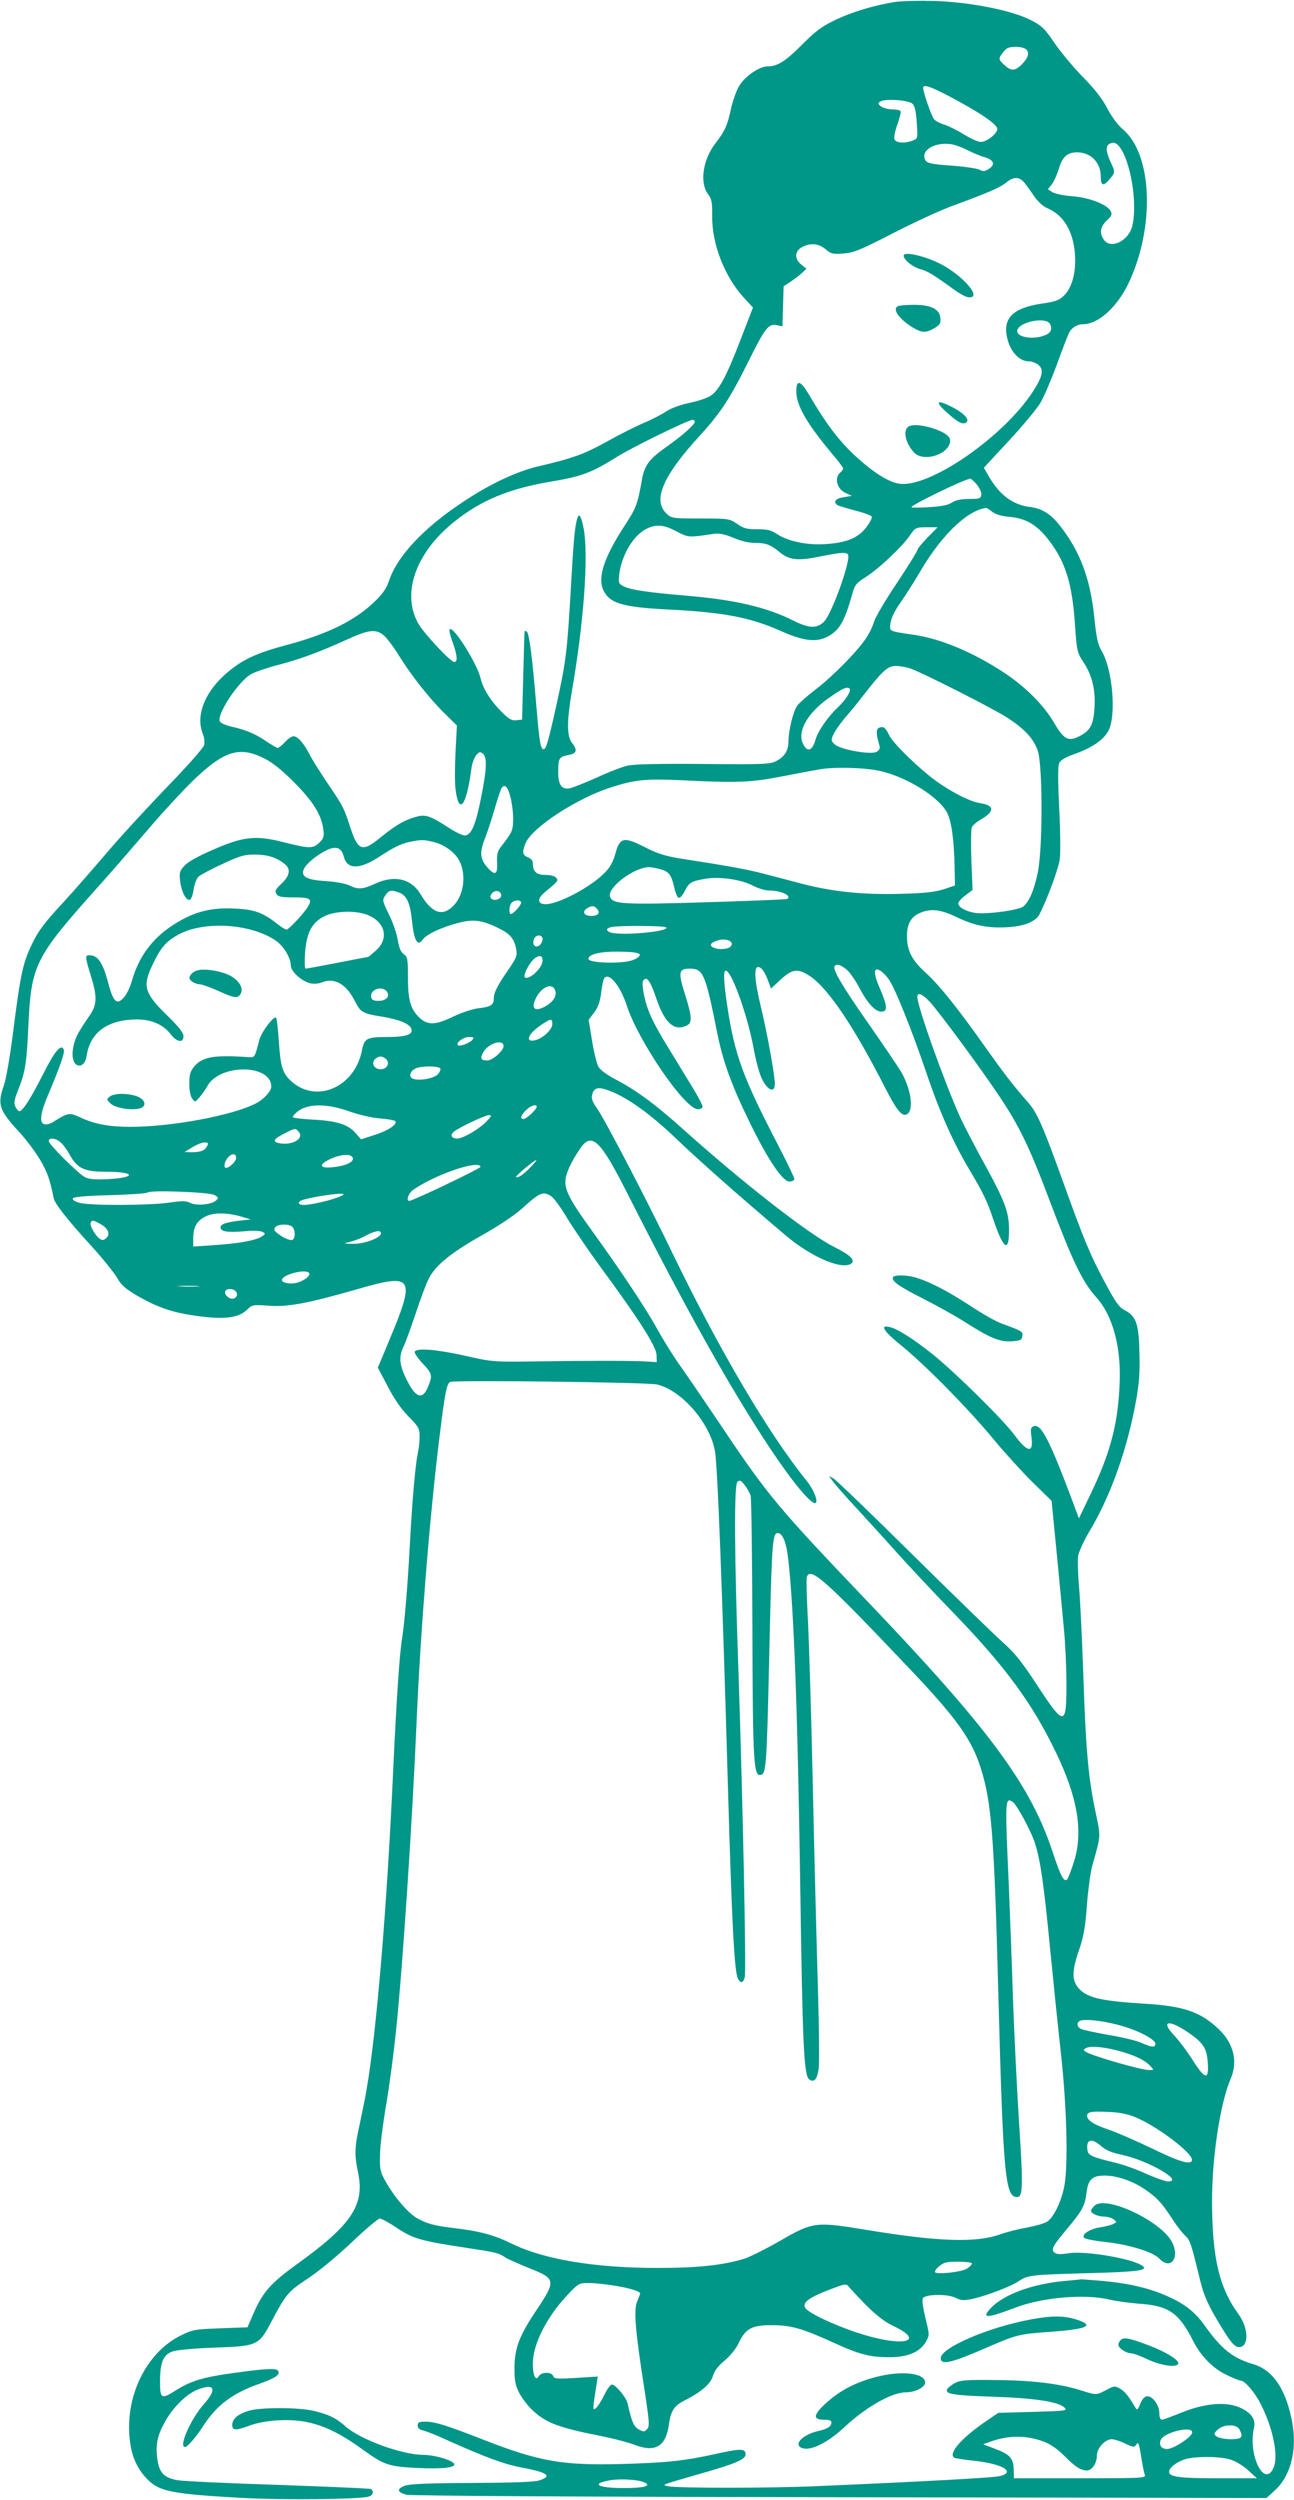 <?xml version="1.0" standalone="no"?>
<!DOCTYPE svg PUBLIC "-//W3C//DTD SVG 20010904//EN"
 "http://www.w3.org/TR/2001/REC-SVG-20010904/DTD/svg10.dtd">
<svg version="1.0" xmlns="http://www.w3.org/2000/svg"
 width="663pt" height="1280pt" viewBox="0 0 663 1280"
 preserveAspectRatio="xMidYMid meet">
<g transform="translate(0,1280) scale(0.1,-0.1)"
fill="#009688" stroke="none">
<path d="M4585 12790 c-109 -18 -219 -51 -305 -92 -69 -33 -101 -57 -170 -126
-85 -86 -127 -112 -178 -112 -42 0 -117 -52 -146 -102 -14 -24 -32 -76 -41
-116 -17 -82 -31 -114 -81 -178 -64 -85 -80 -202 -35 -260 17 -22 21 -40 20
-113 -1 -142 64 -308 162 -415 l47 -51 -62 -160 c-71 -186 -111 -262 -153
-290 -16 -12 -66 -29 -110 -38 -48 -10 -97 -28 -120 -44 -21 -14 -72 -41 -113
-58 -41 -17 -128 -61 -192 -97 -114 -63 -174 -85 -350 -126 -112 -26 -254 -93
-393 -187 -196 -130 -330 -274 -371 -397 -13 -39 -32 -68 -74 -108 -101 -98
-241 -167 -459 -225 -158 -42 -233 -79 -318 -158 -100 -94 -140 -208 -103
-297 7 -16 9 -41 6 -55 -4 -15 -88 -110 -193 -218 -102 -106 -243 -259 -313
-342 -70 -82 -163 -188 -206 -235 -109 -117 -139 -158 -174 -232 -43 -91 -56
-155 -90 -421 -17 -137 -38 -261 -50 -294 -34 -98 -26 -126 77 -238 36 -38 84
-103 108 -143 38 -64 51 -102 70 -197 6 -29 72 -113 194 -246 57 -63 116 -136
131 -162 22 -39 42 -56 112 -97 103 -58 182 -84 310 -100 130 -17 200 -7 241
31 30 29 31 29 116 23 97 -7 198 12 456 86 285 82 296 63 157 -269 l-56 -134
50 -95 c33 -64 68 -115 106 -154 54 -55 58 -62 58 -106 0 -26 -5 -65 -10 -87
-12 -57 -28 -238 -40 -465 -12 -219 -27 -398 -40 -480 -13 -80 -28 -301 -45
-665 -32 -708 -85 -1342 -136 -1640 -5 -33 -21 -110 -34 -172 -29 -131 -30
-163 -10 -260 34 -164 -34 -266 -314 -467 -134 -97 -173 -141 -221 -249 l-32
-74 -139 -5 c-131 -5 -143 -7 -203 -37 -165 -81 -274 -285 -264 -496 5 -108
34 -181 96 -243 60 -60 128 -73 490 -93 201 -11 594 -7 640 7 23 6 30 28 12
39 -5 3 -218 12 -472 21 -255 8 -488 19 -518 24 -72 13 -96 39 -105 118 -8 70
3 117 46 191 41 70 108 135 164 156 86 33 98 1 29 -76 -67 -76 -130 -219 -96
-219 13 0 56 50 96 112 68 104 150 165 288 213 79 28 105 46 93 65 -9 15 -63
12 -229 -11 -155 -21 -220 -41 -297 -90 -72 -46 -79 -42 -79 46 0 100 17 139
66 155 20 7 117 16 214 19 220 8 226 11 290 132 77 145 86 155 189 223 56 37
151 116 224 185 70 67 135 121 143 121 9 0 49 -22 89 -49 81 -54 123 -66 355
-101 151 -23 165 -26 199 -49 14 -9 70 -34 125 -56 135 -54 136 -62 32 -218
-86 -129 -109 -190 -110 -292 0 -67 4 -88 26 -131 15 -27 45 -67 69 -88 71
-65 132 -87 369 -134 52 -11 122 -29 155 -42 105 -39 158 -6 173 110 9 64 27
92 77 117 88 45 135 85 147 125 8 28 27 53 61 81 30 25 59 62 73 92 35 73 68
90 174 89 96 -1 152 -17 314 -91 127 -58 182 -73 281 -73 97 0 158 26 189 79
19 34 19 34 -3 124 -14 61 -18 94 -11 101 19 19 124 20 164 1 33 -16 44 -16
94 -5 68 15 195 64 231 89 46 31 61 33 344 41 276 7 327 15 287 40 -57 37
-294 76 -376 62 -39 -6 -59 -6 -70 3 -21 15 -12 33 67 127 75 89 88 115 96
180 8 68 29 88 93 88 63 0 144 -28 207 -71 62 -43 86 -69 138 -149 23 -36 54
-76 68 -88 25 -24 29 -35 77 -232 21 -83 41 -126 113 -244 48 -78 67 -97 91
-94 46 7 42 100 -9 169 -99 137 -134 289 -135 576 0 230 42 504 96 630 38 88
14 182 -63 254 -93 88 -179 117 -378 129 -228 14 -297 31 -340 81 -34 41 -33
89 5 198 23 68 31 115 39 226 6 77 18 167 27 200 47 168 45 142 14 292 -35
171 -47 313 -60 703 -6 168 -15 361 -21 429 -6 69 -8 142 -5 164 4 22 31 81
61 131 107 179 192 420 236 665 16 89 20 146 17 246 -3 148 -17 187 -77 217
-27 14 -46 41 -99 140 -77 144 -108 219 -212 508 -108 299 -136 363 -184 417
-78 89 -123 148 -226 293 -139 196 -230 309 -301 373 -67 61 -92 110 -92 184
0 63 21 99 68 119 55 23 104 17 182 -20 93 -45 162 -59 259 -54 90 4 151 28
171 68 41 81 96 232 103 280 4 30 3 148 -3 262 -7 146 -7 214 0 230 7 16 31
30 76 46 93 33 152 74 177 121 40 80 21 312 -35 407 -20 34 -28 69 -39 181
-21 194 -73 331 -175 461 -48 61 -91 88 -154 96 -88 11 -156 62 -210 156 l-26
45 128 138 c70 75 142 162 161 193 18 30 56 119 85 197 28 78 57 152 63 164
15 27 42 43 74 43 75 1 170 86 228 205 139 287 126 665 -27 793 -26 22 -57 64
-79 106 -25 49 -64 99 -125 161 -49 50 -114 128 -146 175 -52 76 -65 88 -123
118 -100 50 -309 91 -490 97 -80 2 -172 0 -205 -5z m675 -245 c16 -19 6 -45
-29 -79 -32 -31 -53 -30 -89 5 -27 25 -27 30 -1 63 16 21 29 26 64 26 25 0 47
-6 55 -15z m-391 -241 c148 -78 241 -141 241 -164 0 -21 -42 -58 -76 -66 -15
-4 -43 7 -91 35 -37 23 -85 47 -105 53 -21 6 -44 18 -52 27 -13 15 -56 138
-56 161 0 20 35 9 139 -46z m-193 -36 c11 -10 18 -42 21 -96 6 -81 6 -81 -21
-92 -42 -16 -86 -12 -93 7 -4 9 3 44 15 76 12 33 19 64 16 68 -3 5 -22 9 -43
9 -20 0 -46 7 -57 15 -16 13 -17 16 -4 25 23 16 147 8 166 -12z m279 -236 c28
-14 68 -31 90 -37 48 -14 56 -38 21 -60 -20 -13 -29 -14 -47 -4 -12 6 -71 15
-131 20 -128 9 -144 13 -151 39 -12 45 56 82 133 72 19 -2 58 -16 85 -30z
m777 21 c61 -70 99 -303 68 -415 -21 -74 -110 -115 -144 -66 -24 34 -19 67 15
99 25 23 28 31 20 48 -19 34 -108 69 -196 76 -44 3 -90 13 -103 21 l-23 15 20
25 c11 14 27 50 36 79 17 61 43 85 93 85 71 0 122 -52 122 -124 0 -47 13 -52
44 -15 31 37 31 36 6 90 -30 67 -26 95 16 98 6 1 18 -7 26 -16z m-482 -190
c12 -16 35 -47 51 -71 17 -24 45 -50 63 -57 86 -36 136 -119 144 -241 6 -90
-16 -169 -57 -208 -25 -24 -44 -31 -116 -41 -151 -23 -203 -79 -171 -189 18
-63 62 -106 106 -106 15 0 38 -8 50 -18 30 -24 22 -61 -29 -139 -152 -232
-528 -491 -682 -470 -57 8 -139 60 -236 151 -78 74 -142 158 -231 310 -41 69
-62 73 -62 12 0 -72 53 -164 187 -324 29 -34 53 -66 53 -71 0 -5 -7 -14 -15
-21 -32 -27 -16 -86 29 -105 l31 -14 -42 -7 c-43 -6 -56 -25 -31 -41 7 -4 49
-16 92 -28 44 -11 81 -25 83 -31 2 -6 -11 -31 -29 -55 -41 -53 -100 -78 -207
-85 -92 -7 -194 14 -249 51 -30 20 -49 25 -101 25 -55 0 -71 4 -105 28 -39 26
-42 27 -187 27 -142 0 -148 1 -173 24 -74 69 -21 193 173 404 103 113 151 186
245 375 87 175 104 196 146 187 l29 -6 3 102 3 103 35 23 c19 13 46 33 59 45
l23 22 -26 21 c-37 29 -35 70 4 90 43 22 84 19 120 -11 27 -24 37 -26 91 -22
53 4 86 17 257 105 109 56 242 117 297 137 183 67 250 96 280 121 39 32 69 31
95 -2z m130 -722 c14 -28 3 -48 -32 -60 -62 -22 -142 -6 -136 27 8 44 147 72
168 33z m-1820 -500 c0 -15 -62 -70 -141 -126 -93 -65 -117 -97 -130 -172 -21
-121 -31 -147 -83 -226 -118 -180 -150 -286 -107 -353 35 -56 105 -74 326 -85
281 -14 419 -40 578 -111 112 -50 178 -58 235 -29 62 32 88 76 127 213 14 52
20 61 69 92 68 43 189 157 227 213 29 42 31 43 87 43 l56 0 -52 -53 c-29 -29
-52 -58 -52 -64 0 -6 -47 -82 -105 -169 -58 -86 -110 -175 -117 -198 -6 -23
-25 -61 -42 -86 -44 -66 -170 -194 -259 -262 -42 -32 -85 -70 -94 -84 -20 -31
-43 -126 -43 -179 0 -48 -19 -79 -63 -102 -29 -16 -64 -18 -372 -15 -220 2
-357 -1 -388 -8 -27 -6 -98 -33 -158 -61 -61 -27 -123 -52 -138 -55 -43 -9
-61 16 -61 84 0 70 5 77 53 86 43 8 47 25 17 63 -26 34 -26 111 0 263 61 350
86 691 61 831 -13 68 -25 86 -34 52 -12 -43 -18 -104 -32 -353 -19 -331 -25
-379 -76 -609 -42 -189 -53 -226 -68 -216 -13 7 -19 52 -36 255 -18 217 -34
338 -46 346 -5 3 -10 4 -11 2 -1 -2 -4 -104 -7 -228 l-6 -225 -29 -3 c-23 -3
-38 5 -73 40 -57 56 -99 122 -111 176 -17 73 -139 268 -158 250 -4 -4 3 -34
15 -66 24 -67 27 -102 9 -102 -19 0 -152 142 -183 194 -90 154 -17 365 183
525 137 110 283 170 501 206 154 26 203 45 336 128 75 47 362 187 382 187 7 0
13 -4 13 -9z m1445 -322 c14 -18 25 -41 23 -53 -3 -19 -10 -21 -63 -21 -41 0
-68 -6 -87 -18 -18 -13 -54 -20 -117 -24 -50 -3 -91 -3 -91 0 0 12 270 143
302 146 3 1 18 -13 33 -30z m78 -139 c17 -14 48 -23 92 -27 81 -7 136 -40 194
-113 89 -113 125 -225 139 -442 9 -130 11 -139 41 -185 46 -69 64 -141 59
-234 -5 -90 -21 -120 -78 -149 -57 -29 -80 -16 -131 72 -53 89 -144 180 -252
252 -161 106 -327 176 -468 196 -128 19 -122 16 -116 60 3 25 22 64 49 102 25
35 74 112 109 172 105 177 235 302 330 315 4 1 18 -8 32 -19z m-1617 -101 c62
-32 60 -32 195 -12 25 3 54 -3 97 -21 39 -17 80 -26 112 -26 54 0 78 -9 123
-46 50 -42 94 -47 206 -24 111 22 137 24 146 10 16 -26 -81 -299 -122 -342
-35 -37 -77 -36 -154 2 -139 71 -304 109 -554 130 -193 16 -285 30 -318 47
-28 14 -29 17 -24 64 12 95 70 194 135 229 52 27 91 25 158 -11z m-1499 -533
c16 -14 51 -60 77 -103 63 -102 159 -223 236 -298 l61 -60 -7 -136 c-4 -75 -4
-160 0 -190 17 -137 56 -88 81 103 3 26 14 57 24 70 16 19 21 20 35 9 23 -19
20 -82 -10 -230 -27 -135 -48 -184 -80 -189 -11 -2 -49 16 -84 39 -96 62 -120
70 -166 57 -60 -16 -105 -42 -179 -102 -101 -83 -121 -76 -164 59 -28 87 -36
102 -116 219 -35 53 -76 117 -89 143 -29 57 -61 93 -82 93 -9 0 -29 -13 -44
-30 -15 -16 -32 -30 -37 -30 -4 0 -32 16 -60 35 -58 39 -104 58 -180 75 -29 7
-54 18 -57 27 -15 39 101 211 164 243 22 11 83 32 134 45 113 29 217 68 351
129 114 52 151 57 192 22z m2700 -170 c64 -23 422 -204 494 -251 88 -57 135
-107 156 -169 26 -75 26 -502 0 -625 -19 -90 -43 -146 -73 -172 -23 -20 -196
-43 -251 -33 -46 8 -83 29 -83 48 0 8 16 26 36 41 l37 28 -6 151 c-3 83 -2
159 2 169 4 10 24 28 45 40 73 41 73 73 0 84 -50 7 -142 53 -224 111 -88 63
-224 195 -244 237 -20 40 -28 47 -51 39 -17 -7 -17 -31 1 -91 4 -15 0 -24 -15
-33 -32 -16 -187 12 -215 39 -19 19 -19 22 -4 54 9 18 35 55 58 82 23 26 67
80 97 119 97 124 122 146 164 146 20 0 54 -6 76 -14z m-314 -102 c10 -10 -18
-56 -58 -94 -56 -53 -105 -124 -118 -172 -16 -53 -40 -61 -62 -18 -32 62 21
158 129 234 73 52 96 62 109 50z m-3002 -356 c45 -22 91 -59 154 -122 98 -98
141 -167 151 -239 6 -40 3 -49 -19 -71 -33 -32 -51 -32 -178 0 -146 38 -209
32 -365 -36 -77 -33 -129 -62 -148 -82 -26 -28 -28 -36 -23 -81 7 -54 31 -101
50 -94 7 2 15 25 19 52 4 27 15 56 25 66 10 9 65 39 123 65 92 43 113 49 170
48 64 0 113 -17 153 -52 27 -24 21 -57 -20 -96 -32 -30 -36 -39 -27 -53 9 -15
26 -18 89 -18 87 0 98 -8 70 -52 -26 -39 -96 -113 -107 -113 -6 0 -27 13 -47
29 -75 59 -119 75 -223 79 -115 5 -197 -15 -293 -73 -118 -71 -192 -167 -229
-297 -9 -32 -27 -70 -41 -85 -36 -42 -55 -24 -81 76 -25 95 -50 135 -87 139
-33 4 -33 -1 -2 -103 35 -112 33 -151 -10 -211 -19 -27 -43 -65 -54 -84 -37
-69 -39 -151 -5 -164 24 -9 43 11 49 53 19 117 110 181 258 181 74 0 134 -27
172 -76 31 -41 65 -46 65 -10 0 18 -23 47 -80 103 -122 119 -132 153 -76 268
37 77 63 110 117 142 127 79 375 68 510 -22 41 -27 79 -89 79 -129 0 -30 56
-81 100 -91 18 -4 44 -2 60 5 63 26 125 -9 168 -96 29 -57 40 -64 136 -79 90
-15 143 -36 153 -62 12 -30 -25 -43 -123 -43 -105 0 -117 -7 -129 -66 -35
-190 -234 -278 -363 -160 -44 39 -55 76 -63 200 -4 65 -11 121 -14 125 -12 11
-75 -72 -86 -113 -24 -92 -23 -91 -54 -89 -180 12 -237 2 -280 -48 -20 -25
-25 -41 -25 -88 0 -35 6 -65 15 -77 15 -19 15 -18 37 7 13 15 31 40 40 57 63
116 328 114 328 -2 0 -23 -38 -65 -79 -86 -120 -62 -432 -120 -644 -120 -106
0 -182 14 -253 47 -61 28 -63 27 -145 -24 -15 -9 -33 -13 -44 -9 -24 9 -17 60
20 146 65 154 87 219 82 235 -13 33 -46 -5 -107 -127 -64 -126 -104 -188 -121
-188 -5 0 -14 11 -20 23 -9 19 -6 37 15 88 35 88 43 138 51 319 15 322 31 354
360 722 66 73 179 204 252 289 73 86 177 198 231 251 160 154 238 178 363 116z
m3144 -63 c139 -26 314 -133 358 -217 22 -45 35 -135 38 -273 l2 -99 -59 -20
c-45 -14 -99 -20 -224 -23 -189 -5 -347 11 -506 53 -54 14 -139 37 -187 49
-81 22 -174 39 -437 80 -73 12 -114 25 -176 57 -108 55 -128 51 -151 -33 -13
-46 -27 -71 -59 -102 -72 -72 -233 -156 -297 -157 -44 0 -46 28 -6 61 72 60
71 59 58 75 -7 8 -29 14 -55 14 -46 0 -64 17 -64 60 0 13 -9 24 -25 30 -28 11
-31 27 -12 73 34 80 261 229 437 285 123 40 180 45 358 37 297 -15 361 -12
537 23 88 17 174 33 190 35 75 10 210 6 280 -8z m-1876 -152 c14 -72 14 -138
-1 -166 -6 -12 -25 -39 -42 -61 -27 -33 -31 -45 -29 -92 3 -61 -9 -69 -45 -31
-42 45 -46 79 -19 149 14 35 37 106 52 158 15 52 31 101 37 108 17 20 34 -3
47 -65z m-399 -214 c49 -11 101 -46 126 -84 45 -69 35 -181 -20 -240 -58 -61
-112 -43 -171 56 -48 80 -134 100 -233 54 -63 -29 -87 -31 -131 -9 -19 9 -70
19 -118 22 -106 6 -137 25 -113 68 8 15 37 42 64 61 83 57 123 56 138 -5 17
-64 80 -65 178 -1 83 54 115 69 163 79 58 11 66 11 117 -1z m1161 -139 c47
-13 58 -28 73 -91 6 -29 16 -54 23 -56 7 -3 21 13 32 35 22 44 32 50 110 63
72 11 180 -5 239 -36 26 -14 63 -25 83 -25 61 0 119 -27 92 -43 -5 -3 -190
-10 -413 -17 -424 -13 -480 -10 -494 27 -18 46 120 151 199 153 11 0 36 -5 56
-10z m-1337 -120 c40 -15 58 -53 67 -147 11 -102 29 -132 55 -94 20 28 100 65
189 87 74 19 121 11 206 -32 54 -27 74 -52 84 -105 6 -31 1 -44 -38 -101 -59
-85 -77 -121 -77 -151 0 -33 -16 -43 -80 -50 -31 -4 -85 -22 -127 -42 -94 -46
-134 -46 -178 -2 -43 43 -55 90 -55 209 0 88 -2 98 -21 112 -16 11 -24 32 -31
73 -5 32 -25 91 -45 130 -34 70 -35 74 -19 98 18 27 31 30 70 15z m524 -12 c4
-20 -35 -35 -51 -19 -7 7 -6 15 3 26 16 19 44 16 48 -7z m102 -40 c0 -14 -40
-58 -52 -58 -12 0 -10 44 4 58 15 15 48 16 48 0z m390 -33 c17 -20 4 -35 -30
-35 -36 0 -49 19 -25 37 24 17 40 17 55 -2z m-1165 -35 c83 -40 96 -121 29
-179 -19 -17 -36 -31 -38 -31 -1 0 -72 -13 -157 -30 -85 -16 -158 -30 -163
-30 -5 0 -6 35 -3 81 8 103 34 153 96 186 59 31 175 33 236 3z m1519 -59 c14
-22 -239 -44 -288 -25 -23 9 -20 22 7 27 44 9 276 7 281 -2z m-634 -60 c0 -10
-7 -24 -15 -31 -21 -17 -39 1 -30 29 8 27 45 28 45 2z m954 -7 c24 -9 19 -33
-8 -40 -59 -14 -114 15 -64 35 28 12 51 13 72 5z m-456 -72 c2 -7 -12 -19 -33
-27 -50 -22 -230 -17 -230 5 0 25 64 39 164 37 66 -1 96 -6 99 -15z m-498 -31
c0 -36 -67 -100 -90 -86 -13 8 24 80 51 99 25 17 39 13 39 -13z m1558 -46 c16
-13 45 -55 65 -93 43 -81 81 -122 113 -122 33 0 31 28 -7 117 -36 81 -34 116
4 91 12 -8 32 -29 43 -46 32 -47 119 -265 191 -477 67 -199 139 -360 222 -498
68 -114 90 -159 122 -256 51 -149 79 -167 79 -50 0 93 -21 148 -128 343 -49
89 -105 197 -125 241 -85 192 -217 563 -217 611 0 26 27 14 65 -27 52 -58 254
-331 353 -479 104 -154 158 -267 257 -530 122 -322 170 -423 243 -504 86 -96
129 -261 118 -456 -10 -200 -49 -344 -148 -550 l-60 -125 -24 65 c-125 334
-169 422 -208 407 -15 -6 -17 -15 -11 -56 11 -84 -20 -80 -88 12 -57 77 -303
320 -419 413 -97 77 -179 130 -220 139 -54 13 -30 -23 70 -103 122 -101 339
-321 467 -477 55 -66 143 -163 196 -215 l97 -95 26 -265 c14 -146 31 -321 37
-390 7 -69 13 -193 13 -277 1 -225 -10 -226 -150 -12 -77 118 -114 164 -173
217 -42 37 -249 238 -462 448 -212 210 -396 387 -409 394 l-23 12 21 -28 c11
-16 64 -76 118 -134 53 -58 148 -161 209 -230 62 -69 196 -212 299 -318 262
-272 396 -456 517 -707 112 -232 140 -407 91 -560 -12 -38 -27 -77 -32 -85
-16 -24 -34 8 -75 132 -113 347 -326 635 -955 1293 -451 472 -508 540 -742
890 -89 132 -187 276 -219 320 -31 44 -80 123 -109 175 -57 105 -191 306 -334
504 -109 150 -141 208 -139 256 0 38 28 99 75 168 60 88 103 47 244 -232 302
-596 525 -994 730 -1303 116 -174 213 -291 233 -279 14 9 -10 68 -44 111 -197
243 -449 671 -690 1169 -127 264 -349 690 -387 742 -23 32 -29 49 -24 69 9 36
31 41 85 21 94 -34 213 -120 345 -246 118 -113 320 -292 564 -498 128 -108
284 -175 332 -143 25 17 0 43 -88 87 -128 64 -466 328 -762 593 -147 132 -241
202 -345 258 -58 30 -90 54 -100 73 -8 16 -23 76 -32 134 l-17 104 28 37 c20
26 30 54 36 100 4 35 11 68 15 74 22 37 82 -33 116 -137 60 -184 298 -532 365
-532 13 0 24 6 24 13 0 8 -22 49 -48 93 -27 43 -81 133 -121 198 -88 142 -115
202 -132 285 -9 49 -9 65 0 74 18 17 34 -8 67 -105 42 -120 92 -161 155 -128
27 15 24 46 -12 161 -35 111 -32 129 25 129 69 0 80 -25 140 -325 29 -148 75
-275 171 -470 92 -187 165 -295 200 -295 14 0 25 6 25 13 0 7 -36 82 -80 167
-186 358 -226 467 -265 727 -17 115 -19 173 -7 173 30 0 110 -223 142 -391 21
-113 41 -172 68 -201 23 -27 42 -22 42 11 0 46 -38 255 -70 389 -35 144 -39
215 -13 210 18 -3 35 -31 53 -82 l10 -28 50 46 c59 55 88 59 151 17 92 -62
224 -257 382 -567 60 -117 86 -150 111 -141 41 16 25 132 -29 222 -19 31 -95
143 -169 249 -129 184 -180 271 -170 288 9 15 32 8 62 -17z m-1492 -111 c8
-30 -21 -65 -68 -85 -38 -16 -53 -2 -38 37 27 69 93 100 106 48z m-865 0 c20
-24 -1 -49 -42 -49 -25 0 -35 5 -37 19 -8 38 53 61 79 30z m849 -168 c0 -27
-47 -72 -86 -82 -55 -14 -41 29 23 74 56 38 63 39 63 8z m-409 -80 c-14 -17
-67 -37 -75 -28 -12 12 28 42 57 42 24 0 27 -2 18 -14z m159 -33 c0 -23 -56
-73 -83 -73 -33 0 -38 9 -22 40 24 47 105 73 105 33z m-599 -69 c17 -21 0 -49
-31 -49 -31 0 -48 28 -31 49 8 9 21 16 31 16 10 0 23 -7 31 -16z m275 -45 c3
-6 -3 -20 -14 -31 -23 -23 -107 -35 -131 -19 -18 12 -7 39 21 51 32 13 116 12
124 -1z m-466 -220 c49 -17 116 -33 158 -36 40 -3 75 -10 78 -14 10 -17 -37
-48 -105 -70 l-71 -23 -28 32 c-37 44 -99 63 -219 69 -57 3 -103 9 -103 13 0
4 8 14 18 23 52 47 152 49 272 6z m960 24 c0 -13 -53 -63 -67 -63 -20 0 -15
18 12 45 22 23 55 34 55 18z m-256 -74 c-36 -39 -122 -89 -151 -89 -30 0 -39
18 -17 36 31 23 158 83 178 84 17 0 16 -4 -10 -31z m-963 -55 c28 -34 -32 -70
-99 -58 -40 8 -31 22 31 53 50 25 51 25 68 5z m-1222 -52 c12 -9 34 -39 49
-66 38 -69 74 -86 187 -86 152 0 155 -31 4 -38 -62 -3 -93 0 -113 10 -36 19
-186 168 -186 185 0 19 34 16 59 -5z m752 -21 c-13 -23 -33 -31 -79 -31 l-37
1 40 24 c22 14 50 25 63 25 19 0 21 -3 13 -19z m149 -60 c0 -18 -34 -51 -52
-51 -14 0 -8 33 9 52 21 24 43 23 43 -1z m598 -2 c4 -20 -39 -40 -105 -46 -77
-8 -69 21 13 52 48 17 88 15 92 -6z m911 -45 c-36 -37 -67 -59 -75 -51 -5 5
94 87 104 87 3 0 -10 -16 -29 -36z m-257 1 c0 -8 -342 -172 -364 -174 -20 -2
-5 40 20 57 109 77 340 156 344 117z m-1363 -144 c21 -12 22 -15 8 -28 -21
-21 -102 -29 -133 -12 -20 10 -40 11 -107 1 -103 -15 -408 -16 -460 -1 -22 6
-37 15 -34 22 2 8 59 14 190 17 102 3 189 9 194 14 13 13 315 2 342 -13z m661
4 c0 -14 -148 -54 -202 -55 -33 0 -37 16 -6 26 59 18 208 39 208 29z m1065
-11 c14 -9 52 -62 85 -118 34 -55 111 -168 172 -251 191 -259 280 -399 282
-442 l1 -38 -45 3 c-66 5 -312 5 -570 1 -223 -3 -226 -3 -368 29 -144 32 -245
41 -257 21 -4 -5 14 -32 39 -59 51 -54 53 -62 30 -119 -29 -74 -66 -60 -115
44 -34 70 -36 111 -10 163 10 20 37 96 61 167 24 72 53 151 66 176 34 69 115
135 274 224 85 48 167 103 204 136 92 84 109 91 151 63z m-1580 -106 l40 -12
-55 -6 c-73 -9 -100 -18 -100 -35 0 -21 34 -27 119 -20 47 5 86 3 96 -3 17 -9
16 -11 -6 -25 -31 -19 -120 -35 -246 -43 l-103 -7 0 41 c0 59 19 92 65 114 44
21 114 19 190 -4z m-735 -33 c42 -21 57 -53 36 -73 -13 -13 -20 -14 -34 -6
-23 15 -55 71 -47 84 8 13 11 13 45 -5z m988 -17 c18 -18 15 -68 -4 -68 -18 0
-52 17 -76 38 -14 11 -15 18 -7 29 14 16 71 17 87 1z m454 -33 c0 -23 -85 -55
-141 -54 -55 1 -55 1 -18 10 21 5 52 17 70 26 56 31 88 37 89 18z m-368 -204
c9 -13 -29 -42 -66 -50 -39 -9 -83 3 -72 20 17 28 125 52 138 30z m-571 -68
c-23 -2 -64 -2 -90 0 -26 2 -7 3 42 3 50 0 71 -1 48 -3z m194 -24 c15 -15 5
-39 -17 -39 -21 0 -44 25 -35 40 8 13 38 13 52 -1z m2158 -478 c127 -28 276
-201 299 -346 13 -89 36 -682 66 -1725 20 -699 33 -937 51 -972 14 -26 28 -22
35 9 8 32 -10 892 -32 1553 -22 618 -23 965 -6 982 11 11 18 8 37 -16 13 -16
27 -41 31 -55 4 -14 8 -314 9 -666 2 -720 6 -778 47 -762 23 8 27 71 38 552
14 636 17 685 45 685 25 0 45 -50 54 -137 29 -255 48 -789 61 -1658 12 -835
19 -982 46 -1002 25 -19 41 -1 49 56 3 26 2 207 -4 402 -6 195 -18 658 -26
1029 -8 371 -20 764 -26 873 -6 109 -8 205 -5 213 20 52 95 -16 540 -485 229
-242 305 -349 351 -494 55 -174 69 -343 90 -1152 25 -935 35 -1045 96 -1045
30 0 32 49 10 386 -11 175 -25 461 -31 634 -5 173 -16 441 -22 595 -19 419
-18 433 20 409 22 -14 98 -155 117 -219 26 -84 44 -207 75 -530 17 -170 42
-418 57 -550 30 -279 37 -581 14 -680 -17 -77 -54 -150 -86 -171 -14 -9 -60
-22 -102 -30 -43 -7 -105 -23 -138 -35 -124 -44 -314 -38 -680 22 -267 44
-278 43 -448 -55 -75 -43 -158 -84 -184 -92 -109 -33 -237 -47 -443 -47 -320
0 -581 43 -745 123 -92 45 -164 65 -290 80 -110 13 -148 23 -200 53 -44 25
-118 111 -161 190 -26 46 -29 61 -27 132 0 44 15 161 32 260 17 99 39 268 50
375 34 326 84 1075 106 1595 20 461 67 1043 116 1440 29 237 38 283 57 289 33
10 1006 -2 1057 -13z m2384 -3285 c88 -25 171 -70 171 -91 0 -20 -19 -19 -73
5 -24 11 -100 29 -167 40 -68 12 -132 26 -142 31 -23 12 -23 36 0 43 30 9 131
-4 211 -28z m340 -34 c75 -51 94 -80 99 -151 7 -96 -13 -92 -82 18 -26 40 -67
95 -92 121 -69 73 -25 81 75 12z m-366 -91 c85 -22 143 -49 171 -80 19 -21 19
-21 -4 -21 -41 0 -273 66 -324 92 -15 8 -16 12 -5 19 22 14 80 10 162 -10z
m89 -340 c112 -44 307 -191 295 -224 -8 -23 -63 -7 -207 63 -80 38 -178 81
-219 95 -76 25 -111 48 -111 71 0 20 20 24 105 20 53 -1 99 -10 137 -25z
m-169 -151 c24 -21 54 -33 106 -44 132 -28 320 -136 236 -136 -14 0 -65 18
-114 40 -48 22 -119 47 -157 56 -118 28 -139 38 -142 63 -9 57 20 66 71 21z
m-663 -600 c0 -5 -11 -17 -25 -26 -29 -19 -165 -33 -165 -17 0 12 29 38 50 46
26 10 140 7 140 -3z m-1829 -114 c76 -12 129 -29 129 -40 0 -2 -7 -20 -15 -40
-19 -44 -11 -144 36 -445 27 -176 28 -196 14 -210 -14 -14 -18 -14 -42 -1 -26
15 -36 38 -57 132 -7 32 -62 98 -81 98 -7 0 -25 -24 -39 -54 -15 -30 -34 -60
-43 -67 -17 -15 -17 -6 3 119 l7 43 -111 -7 c-98 -6 -112 -5 -118 10 -8 22
-60 21 -73 -1 -17 -28 -31 3 -31 67 1 96 70 234 175 346 58 62 62 64 110 64
28 0 89 -6 136 -14z m1286 -99 c53 -53 96 -86 138 -106 179 -85 44 -111 -181
-36 -125 41 -252 102 -268 127 -16 27 16 52 119 92 83 32 91 34 103 18 7 -9
47 -52 89 -95z"/>
<path d="M4630 11491 c0 -22 47 -59 88 -70 38 -11 64 -27 176 -108 25 -18 55
-34 67 -35 79 -9 -31 117 -153 176 -80 38 -178 59 -178 37z"/>
<path d="M4603 11233 c-35 -13 2 -67 77 -112 44 -26 66 -26 108 -1 28 17 33
25 30 53 -4 45 -51 67 -138 66 -36 0 -71 -3 -77 -6z"/>
<path d="M4849 10690 c59 -54 87 -68 104 -51 15 15 -17 47 -75 77 -79 40 -90
29 -29 -26z"/>
<path d="M4661 10619 c-37 -14 -26 -83 22 -136 26 -29 88 -31 137 -4 40 21 60
62 41 84 -30 37 -156 72 -200 56z"/>
<path d="M1011 7831 c-13 -3 -29 -14 -35 -24 -9 -15 -7 -21 8 -33 11 -8 29
-14 39 -14 11 0 56 -16 100 -36 59 -27 85 -34 96 -27 41 26 13 85 -52 113 -49
21 -122 31 -156 21z"/>
<path d="M564 7186 c-19 -15 -19 -15 2 -36 22 -23 104 -37 149 -26 39 10 31
47 -15 63 -48 16 -112 16 -136 -1z"/>
<path d="M4576 6261 c-12 -19 31 -49 156 -112 67 -34 165 -88 216 -121 126
-80 174 -100 236 -96 44 3 51 6 54 26 4 24 0 26 -109 66 -25 9 -95 48 -155 88
-152 99 -263 151 -334 156 -35 3 -60 0 -64 -7z"/>
<path d="M5607 1505 c-9 -9 -17 -20 -17 -25 0 -14 36 -30 67 -30 16 0 38 -6
48 -14 18 -13 18 -14 -1 -24 -10 -5 -41 -13 -67 -17 -54 -8 -98 -37 -82 -54 6
-6 54 -15 107 -21 119 -12 246 -51 278 -85 57 -61 107 3 65 84 -56 109 -342
243 -398 186z"/>
<path d="M5450 1120 c-159 -15 -305 -68 -371 -136 -55 -57 -26 -57 124 0 139
53 356 71 482 41 33 -8 101 -17 150 -21 153 -10 205 -46 279 -192 39 -77 101
-140 171 -173 33 -16 65 -29 72 -29 21 0 73 -61 102 -119 63 -123 92 -265 67
-325 -46 -111 -133 61 -101 202 10 44 -14 78 -72 104 -72 32 -182 22 -298 -25
-49 -20 -95 -37 -102 -37 -8 0 -13 13 -13 34 0 39 -33 86 -61 86 -14 0 -25
-12 -36 -37 -14 -35 -17 -36 -27 -19 -35 59 -54 82 -79 96 -25 14 -30 13 -69
-8 -52 -27 -50 -27 -129 -2 -106 34 -252 52 -439 53 -149 2 -180 -1 -207 -15
-17 -10 -35 -23 -38 -29 -17 -27 20 -34 223 -41 219 -7 341 -25 375 -55 18
-17 12 -18 -159 -23 l-179 -5 -65 -44 c-126 -87 -194 -165 -160 -186 6 -3 50
-10 99 -15 147 -16 218 -57 134 -79 -34 -8 -371 -27 -933 -51 -228 -11 -722
-11 -765 -1 -36 8 -46 4 155 62 184 52 240 75 240 101 0 31 -24 31 -147 4
-167 -37 -250 -46 -488 -53 -302 -8 -422 13 -702 122 -194 76 -254 95 -305 95
-31 0 -38 -4 -38 -20 0 -13 9 -21 28 -25 15 -4 68 -24 117 -47 198 -89 300
-127 388 -143 133 -25 159 -43 90 -66 -24 -8 -135 -12 -347 -13 -231 -1 -319
-5 -344 -15 -40 -16 -37 -32 9 -45 21 -6 891 -11 2221 -13 l2187 -4 45 41 c84
78 116 220 82 371 -34 155 -98 244 -194 273 -104 30 -163 77 -246 193 -51 72
-99 111 -183 150 -95 44 -201 70 -338 83 -60 5 -112 9 -115 9 -3 -1 -43 -5
-90 -9z m900 -759 c22 -41 13 -51 -43 -51 -29 0 -61 6 -72 13 -17 13 -17 15 3
35 29 29 97 31 112 3z m-242 -18 c-4 -24 -96 -83 -128 -83 -30 0 -43 19 -33
46 15 40 169 76 161 37z m-761 -45 c33 -12 70 -37 105 -72 57 -58 86 -76 117
-76 26 0 51 37 51 76 0 38 42 84 76 84 13 0 44 -10 69 -22 39 -19 47 -20 55
-8 12 20 15 15 28 -66 6 -39 14 -78 18 -87 6 -16 -21 -17 -332 -17 l-339 0 -1
45 c-2 58 -19 77 -96 106 l-61 23 39 14 c92 33 182 33 271 0z m957 -92 c27 -8
66 -32 91 -55 l45 -41 -200 0 c-197 0 -250 7 -250 33 0 20 33 47 77 63 50 17
178 18 237 0z m-3000 -118 c34 -18 -4 -28 -109 -28 -134 0 -171 22 -68 40 54
9 148 3 177 -12z"/>
<path d="M5285 924 c-216 -39 -465 -145 -465 -199 0 -37 53 -25 226 50 160 70
175 74 335 85 195 14 233 33 127 65 -62 18 -117 18 -223 -1z"/>
<path d="M5742 818 c-6 -6 -12 -18 -12 -24 0 -17 40 -44 65 -44 11 0 49 -14
85 -31 68 -32 149 -44 157 -22 6 17 -61 59 -147 92 -99 38 -132 45 -148 29z"/>
<path d="M4490 629 c-102 -26 -184 -68 -252 -129 -71 -63 -76 -90 -18 -90 27
0 40 -4 40 -14 0 -20 -21 -34 -68 -44 -73 -17 -123 -62 -91 -83 41 -26 134 17
228 105 107 100 240 176 311 176 49 0 100 26 100 50 0 49 -119 63 -250 29z"/>
<path d="M1272 455 c-54 -17 -82 -41 -82 -72 0 -29 17 -30 95 -1 37 13 93 23
145 25 150 8 265 -32 423 -146 114 -83 138 -91 282 -98 131 -6 199 1 192 20
-6 19 -97 46 -158 47 -110 0 -324 79 -398 145 -48 43 -87 62 -163 80 -79 19
-277 19 -336 0z"/>
</g>
</svg>
